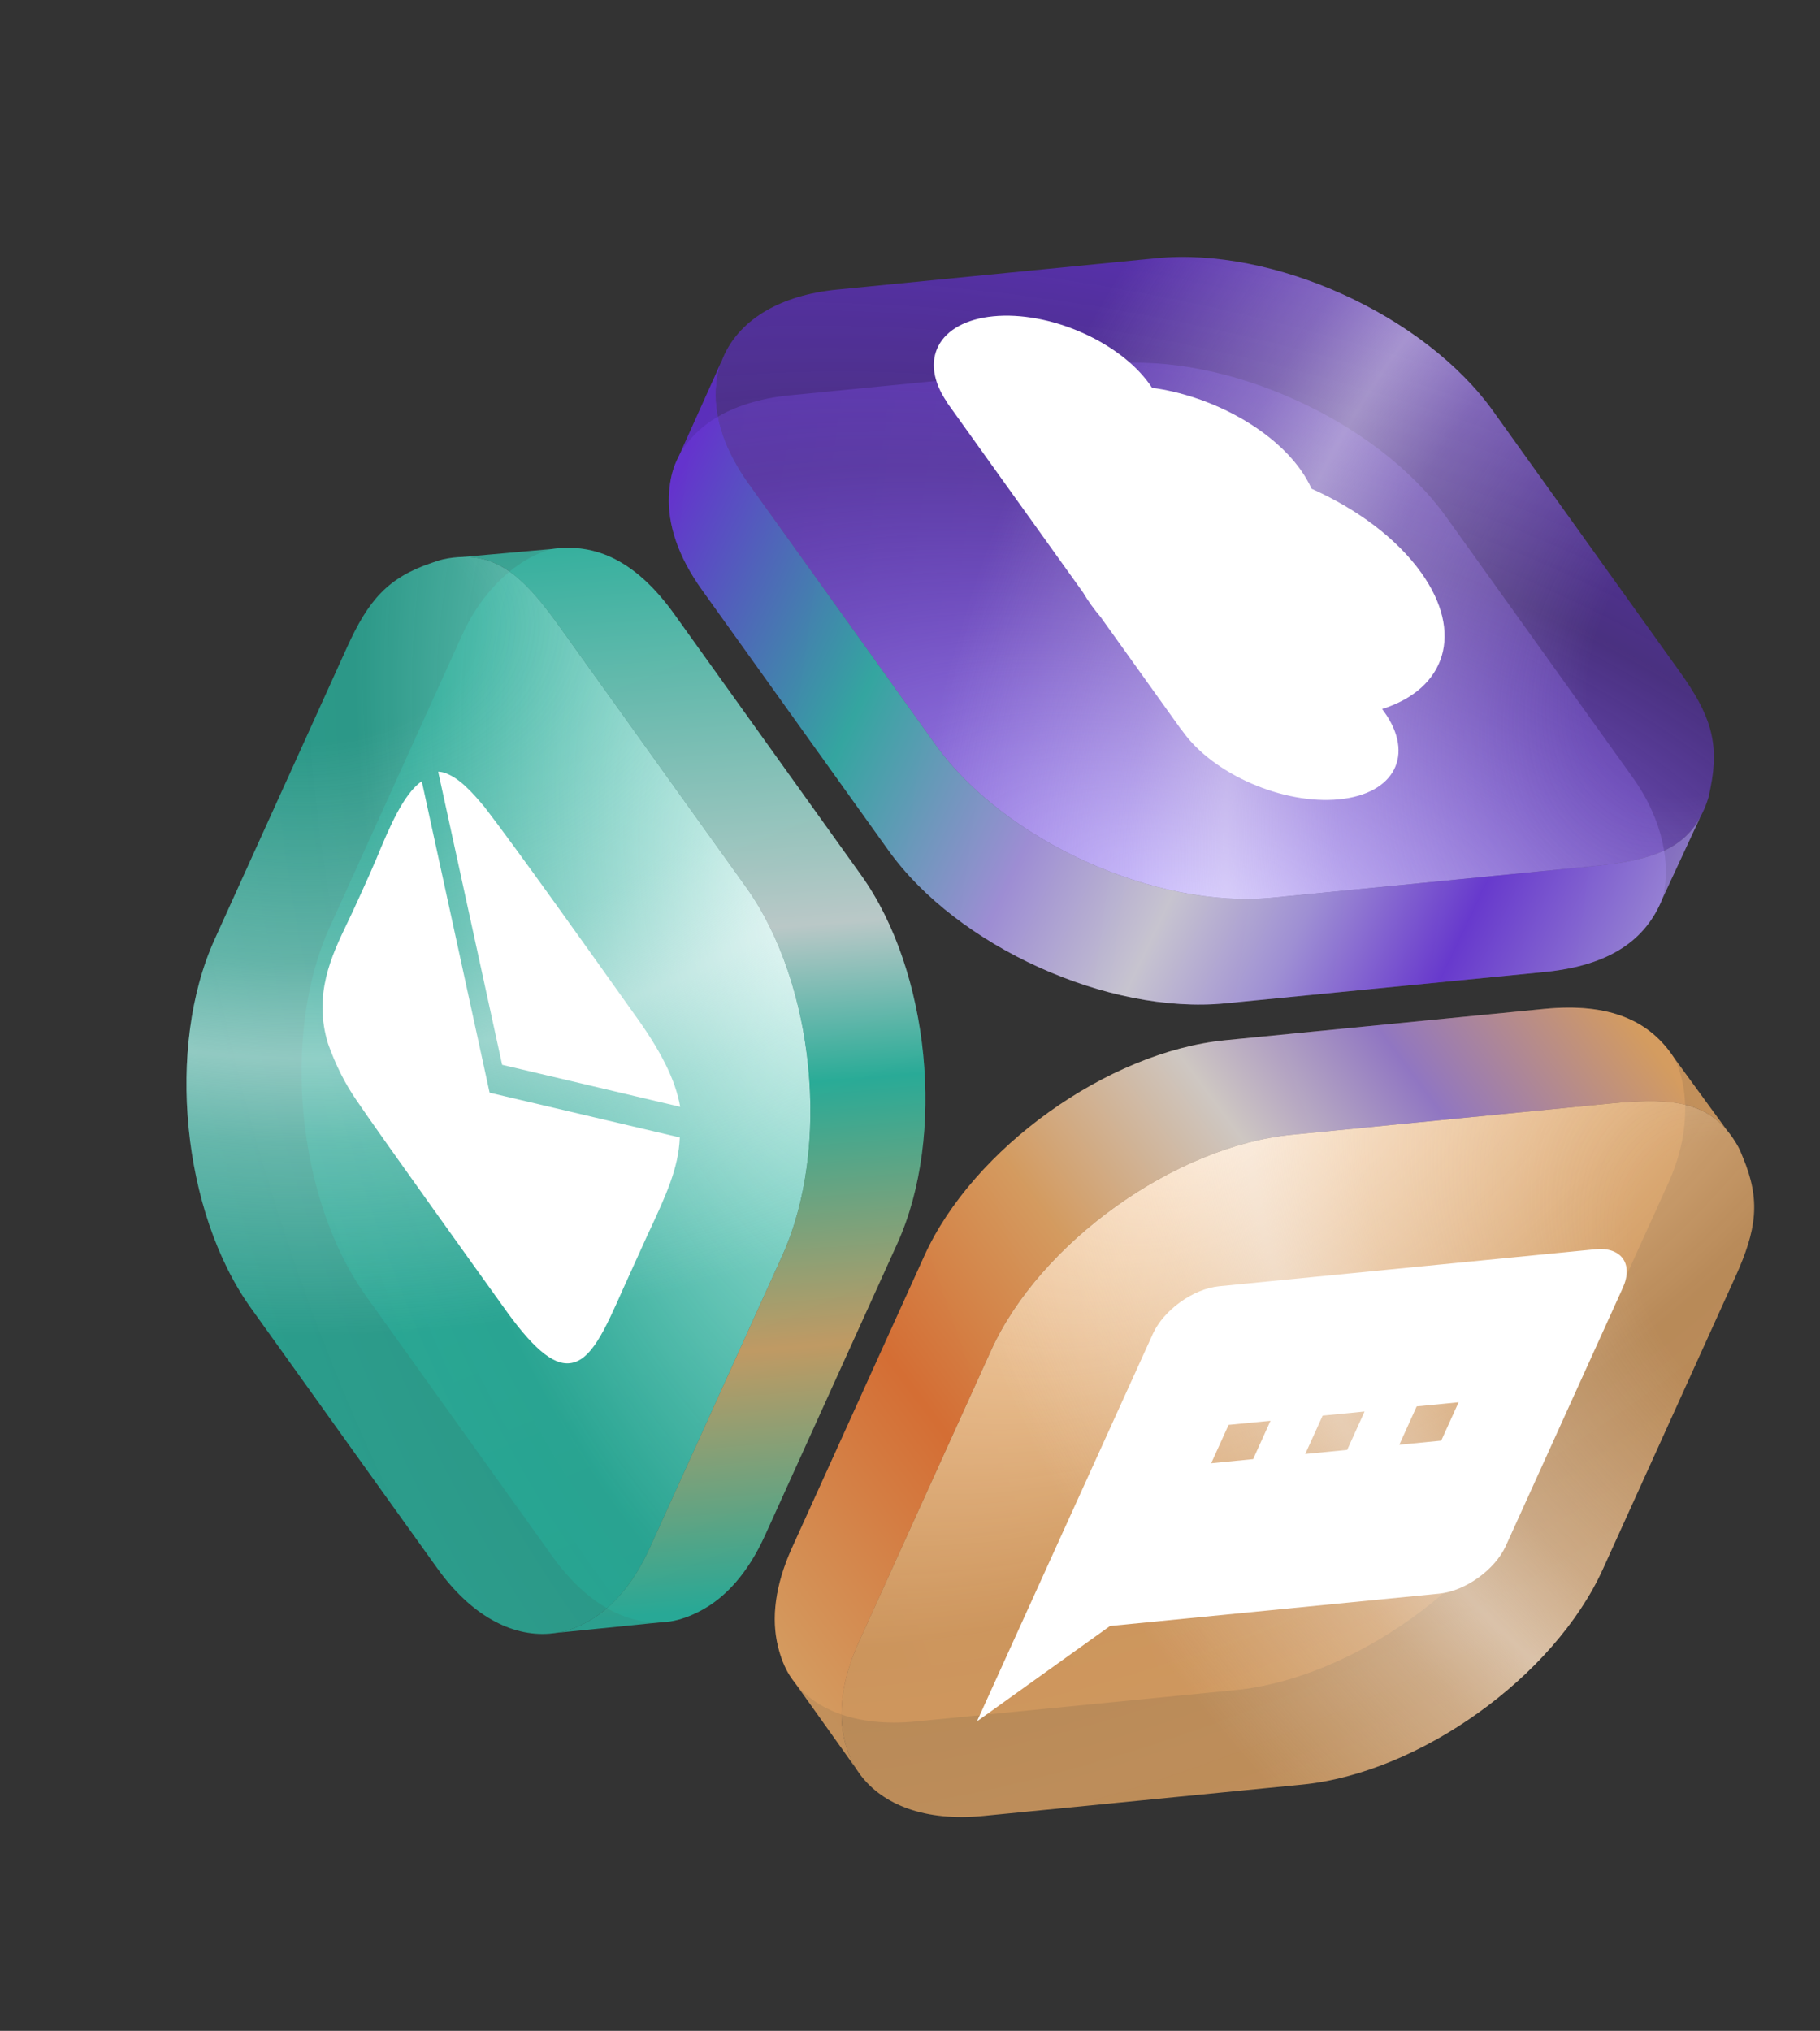 <svg width="303" height="338" viewBox="0 0 303 338" fill="none" xmlns="http://www.w3.org/2000/svg">
<rect x="0" y="0" width="303" height="338" fill="#333333" stroke="none"/>
<path opacity="0.3" d="M277.783 196.834C281.354 188.96 281.282 181.197 278.723 176.085C274.693 169.906 268.019 166.844 257.075 167.919L203.982 173.134C184.433 175.054 162.011 191.113 153.9 209.003L131.87 257.59C129.015 263.885 128.389 269.402 129.53 274.041C129.955 275.767 130.582 277.462 131.496 278.887C135.106 284.517 142.468 287.498 152.578 286.505L205.671 281.29C225.22 279.37 247.642 263.311 255.753 245.421L277.783 196.834Z" fill="url(#paint0_linear_3043_12326)"/>
<path d="M288.89 212.564C292.46 204.691 293.173 199.784 290.145 192.57C289.865 191.901 289.721 191.483 289.376 190.844C288.832 189.836 288.178 188.924 287.538 188.15C283.294 183.02 276.98 182.785 268.181 183.649L215.088 188.865C195.54 190.785 173.117 206.844 165.006 224.733L142.976 273.321C140.122 279.616 139.495 285.133 140.637 289.771C140.983 291.18 141.455 292.477 142.13 293.689C142.457 294.278 142.823 294.842 143.226 295.379C147.024 300.445 154.12 303.175 163.685 302.235L216.778 297.02C236.326 295.1 258.749 279.041 266.86 261.152L288.89 212.564Z" fill="url(#paint1_radial_3043_12326)"/>
<path d="M288.89 212.564C292.46 204.691 293.173 199.784 290.145 192.57C289.865 191.901 289.721 191.483 289.376 190.844C288.832 189.836 288.178 188.924 287.538 188.15C283.294 183.02 276.98 182.785 268.181 183.649L215.088 188.865C195.54 190.785 173.117 206.844 165.006 224.733L142.976 273.321C140.122 279.616 139.495 285.133 140.637 289.771C140.983 291.18 141.455 292.477 142.13 293.689C142.457 294.278 142.823 294.842 143.226 295.379C147.024 300.445 154.12 303.175 163.685 302.235L216.778 297.02C236.326 295.1 258.749 279.041 266.86 261.152L288.89 212.564Z" fill="url(#paint2_radial_3043_12326)"/>
<path opacity="0.7" fill-rule="evenodd" clip-rule="evenodd" d="M287.537 188.15C283.293 183.02 276.98 182.785 268.181 183.65L215.088 188.865C195.54 190.785 173.117 206.844 165.006 224.733L142.976 273.321C140.122 279.616 139.495 285.133 140.636 289.772C140.983 291.18 141.455 292.478 142.129 293.689C142.257 293.919 142.391 294.144 142.53 294.366L132.369 280.104C132.057 279.714 131.767 279.308 131.497 278.887C130.583 277.462 129.955 275.766 129.53 274.04C128.389 269.402 129.016 263.885 131.87 257.59L153.9 209.002C162.011 191.113 184.434 175.054 203.982 173.133L257.075 167.918C268.02 166.843 274.693 169.905 278.724 176.084L278.724 176.085L278.725 176.081L287.537 188.151L287.537 188.15Z" fill="url(#paint3_linear_3043_12326)"/>
<path fill-rule="evenodd" clip-rule="evenodd" d="M162.657 286.49L191.932 222.004C193.727 218.046 198.645 214.499 202.971 214.074L265.603 207.922C269.928 207.497 271.978 210.359 270.183 214.318L250.692 257.306C248.897 261.264 243.94 264.814 239.615 265.239L184.812 270.622L162.657 286.49ZM201.651 243.53L208.629 242.844L211.524 236.459L204.546 237.144L201.651 243.53ZM217.309 241.992L224.287 241.306L227.182 234.921L220.204 235.606L217.309 241.992ZM239.945 239.768L232.967 240.454L235.862 234.068L242.84 233.382L239.945 239.768Z" fill="white"/>
<path opacity="0.3" d="M76.91 105.757C80.481 97.883 86.367 92.821 91.898 91.377C99.202 90.337 105.903 93.339 112.306 102.28L143.369 145.652C154.806 161.621 157.502 189.069 149.391 206.959L127.361 255.546C124.507 261.841 120.77 265.948 116.529 268.146C114.951 268.964 113.262 269.609 111.588 269.861C104.974 270.855 97.88 267.282 91.966 259.023L60.902 215.651C49.465 199.682 46.769 172.234 54.88 154.344L76.91 105.757Z" fill="url(#paint4_linear_3043_12326)"/>
<path d="M57.761 107.77C61.331 99.896 64.552 96.127 71.973 93.65C72.662 93.421 73.071 93.253 73.779 93.091C74.895 92.837 76.013 92.728 77.016 92.699C83.672 92.51 88.009 97.105 93.157 104.293L124.22 147.665C135.657 163.634 138.353 191.083 130.242 208.972L108.212 257.559C105.357 263.854 101.62 267.961 97.38 270.159C96.092 270.827 94.804 271.327 93.449 271.618C92.79 271.759 92.125 271.856 91.455 271.907C85.142 272.389 78.413 268.85 72.816 261.036L41.753 217.664C30.316 201.695 27.62 174.246 35.731 156.357L57.761 107.77Z" fill="url(#paint5_radial_3043_12326)"/>
<path d="M57.761 107.77C61.331 99.896 64.552 96.127 71.973 93.65C72.662 93.421 73.071 93.253 73.779 93.091C74.895 92.837 76.013 92.728 77.016 92.699C83.672 92.51 88.009 97.105 93.157 104.293L124.22 147.665C135.657 163.634 138.353 191.083 130.242 208.972L108.212 257.559C105.357 263.854 101.62 267.961 97.38 270.159C96.092 270.827 94.804 271.327 93.449 271.618C92.79 271.759 92.125 271.856 91.455 271.907C85.142 272.389 78.413 268.85 72.816 261.036L41.753 217.664C30.316 201.695 27.62 174.246 35.731 156.357L57.761 107.77Z" fill="url(#paint6_radial_3043_12326)"/>
<path opacity="0.7" fill-rule="evenodd" clip-rule="evenodd" d="M77.016 92.7C83.671 92.511 88.008 97.106 93.156 104.293L124.219 147.666C135.657 163.635 138.353 191.083 130.241 208.972L108.211 257.56C105.357 263.855 101.62 267.961 97.379 270.16C96.092 270.827 94.804 271.327 93.449 271.618C93.192 271.673 92.934 271.721 92.676 271.763L110.099 270.008C110.598 269.985 111.095 269.936 111.589 269.862C113.264 269.61 114.953 268.965 116.531 268.147C120.771 265.949 124.508 261.842 127.363 255.547L149.393 206.959C157.504 189.07 154.808 161.622 143.371 145.653L112.308 102.28C105.904 93.34 99.204 90.338 91.9 91.378L91.899 91.378L91.901 91.374L77.016 92.699L77.016 92.7Z" fill="url(#paint7_linear_3043_12326)"/>
<path opacity="0.3" d="M271.815 129.38C276.849 136.408 278.29 144.037 276.775 149.549C274.024 156.394 268.073 160.696 257.129 161.771L204.036 166.987C184.487 168.907 159.369 157.518 147.932 141.549L116.869 98.176C112.844 92.557 111.156 87.267 111.373 82.495C111.453 80.72 111.739 78.934 112.358 77.359C114.804 71.134 121.445 66.778 131.555 65.784L184.648 60.569C204.197 58.649 229.315 70.038 240.752 86.007L271.815 129.38Z" fill="url(#paint8_linear_3043_12326)"/>
<path d="M279.649 111.789C284.683 118.817 286.337 123.491 284.771 131.156C284.626 131.868 284.566 132.306 284.352 132.999C284.015 134.093 283.55 135.116 283.073 135.999C279.909 141.857 273.762 143.316 264.963 144.18L211.87 149.396C192.321 151.316 167.202 139.926 155.766 123.958L124.703 80.585C120.678 74.966 118.99 69.676 119.207 64.904C119.273 63.455 119.483 62.09 119.909 60.771C120.116 60.13 120.365 59.505 120.656 58.899C123.395 53.192 129.824 49.133 139.389 48.194L192.482 42.978C212.03 41.058 237.149 52.447 248.586 68.416L279.649 111.789Z" fill="url(#paint9_radial_3043_12326)"/>
<path d="M279.649 111.789C284.683 118.817 286.337 123.491 284.771 131.156C284.626 131.868 284.566 132.306 284.352 132.999C284.015 134.093 283.55 135.116 283.073 135.999C279.909 141.857 273.762 143.316 264.963 144.18L211.87 149.396C192.321 151.316 167.202 139.926 155.766 123.958L124.703 80.585C120.678 74.966 118.99 69.676 119.207 64.904C119.273 63.455 119.483 62.09 119.909 60.771C120.116 60.13 120.365 59.505 120.656 58.899C123.395 53.192 129.824 49.133 139.389 48.194L192.482 42.978C212.03 41.058 237.149 52.447 248.586 68.416L279.649 111.789Z" fill="url(#paint10_radial_3043_12326)"/>
<path opacity="0.7" fill-rule="evenodd" clip-rule="evenodd" d="M283.072 135.999C279.908 141.857 273.761 143.316 264.962 144.18L211.869 149.395C192.321 151.316 167.202 139.926 155.765 123.957L124.702 80.585C120.677 74.966 118.989 69.676 119.206 64.904C119.272 63.455 119.482 62.09 119.908 60.771C119.989 60.521 120.076 60.273 120.169 60.029L112.978 75.995C112.748 76.439 112.542 76.894 112.359 77.359C111.74 78.935 111.454 80.72 111.373 82.496C111.157 87.267 112.845 92.557 116.869 98.177L147.932 141.549C159.369 157.518 184.488 168.907 204.036 166.987L257.129 161.772C268.074 160.697 274.024 156.395 276.775 149.55L276.775 149.549L276.777 149.552L283.073 135.999L283.072 135.999Z" fill="url(#paint11_linear_3043_12326)"/>
<path fill-rule="evenodd" clip-rule="evenodd" d="M105.529 168.685C110.054 174.93 112.439 179.67 113.248 184.215L83.603 177.221L72.954 128.437C73.318 128.449 73.684 128.513 74.048 128.628C76.475 129.474 78.564 131.796 80.678 134.321C85.889 141.061 98.681 159.056 103.687 166.098C104.573 167.345 105.215 168.248 105.529 168.685ZM113.178 189.314C112.993 194.384 110.866 198.969 108.066 204.99L108.069 204.957L103.817 214.335L103.795 214.384C100.67 221.432 98.415 226.518 94.869 226.882C91.966 227.191 88.59 224.296 83.625 217.252C81.862 214.81 62.837 188.302 59.31 183.06C57.46 180.387 55.869 177.218 54.614 173.701C52.111 165.558 55.223 159.049 57.732 153.802L57.75 153.763C58.5 152.266 61.653 145.364 62.651 142.953L62.688 142.865C64.745 137.914 67.156 132.109 70.225 130.027L81.52 181.865L113.178 189.314Z" fill="white"/>
<path fill-rule="evenodd" clip-rule="evenodd" d="M157.724 67.016C152.808 59.955 156.19 53.541 165.363 52.64C174.618 51.731 186.264 56.779 191.375 63.915C191.525 64.124 191.667 64.332 191.802 64.539C201.426 65.838 211.516 71.177 216.507 78.145C217.28 79.225 217.894 80.292 218.356 81.337C225.854 84.677 232.501 89.574 236.593 95.287C243.792 105.338 240.736 114.646 230.106 118.01C230.223 118.162 230.337 118.316 230.448 118.471C235.558 125.607 232.198 132.128 222.943 133.038C213.688 133.947 202.042 128.899 196.931 121.763C196.885 121.699 196.84 121.635 196.796 121.571L196.759 121.575L183.241 102.7C182.681 102.04 182.153 101.367 181.663 100.682C181.173 99.998 180.73 99.316 180.334 98.64L157.687 67.02L157.724 67.016Z" fill="white"/>
<defs>
<linearGradient id="paint0_linear_3043_12326" x1="276.281" y1="171.883" x2="-1.048" y2="268.487" gradientUnits="userSpaceOnUse">
<stop stop-color="#FFB86C"/>
<stop offset="1" stop-color="#F28C53"/>
</linearGradient>
<radialGradient id="paint1_radial_3043_12326" cx="0" cy="0" r="1" gradientUnits="userSpaceOnUse" gradientTransform="translate(203.502 188.569) rotate(62.651) scale(139.758 283.783)">
<stop stop-color="#FFE3C5"/>
<stop offset="0.478" stop-color="#FFB86C" stop-opacity="0.65"/>
<stop offset="0.858" stop-color="#FFB86C" stop-opacity="0.7"/>
</radialGradient>
<radialGradient id="paint2_radial_3043_12326" cx="0" cy="0" r="1" gradientUnits="userSpaceOnUse" gradientTransform="translate(296.687 215.914) rotate(47.564) scale(175.361 117.813)">
<stop offset="0.165" stop-color="#F7F7F9" stop-opacity="0"/>
<stop offset="0.475" stop-color="#F7F7F9" stop-opacity="0.275"/>
<stop offset="0.61" stop-color="#F7F7F9" stop-opacity="0.5"/>
<stop offset="0.73" stop-color="#F7F7F9" stop-opacity="0.288"/>
<stop offset="1" stop-color="#F7F7F9" stop-opacity="0"/>
</radialGradient>
<linearGradient id="paint3_linear_3043_12326" x1="394.634" y1="199.27" x2="188.391" y2="352.897" gradientUnits="userSpaceOnUse">
<stop offset="0.315" stop-color="#FFB86C"/>
<stop offset="0.45" stop-color="#9F82F8"/>
<stop offset="0.563" stop-color="#F7F7F9"/>
<stop offset="0.694" stop-color="#FFB86C"/>
<stop offset="0.831" stop-color="#FF792F"/>
<stop offset="1" stop-color="#FFB86C"/>
</linearGradient>
<linearGradient id="paint4_linear_3043_12326" x1="96.668" y1="90.445" x2="206.751" y2="362.705" gradientUnits="userSpaceOnUse">
<stop stop-color="#28CEB5"/>
<stop offset="1" stop-color="#007362"/>
</linearGradient>
<radialGradient id="paint5_radial_3043_12326" cx="0" cy="0" r="1" gradientUnits="userSpaceOnUse" gradientTransform="translate(132.077 156.186) rotate(166.129) scale(139.758 283.783)">
<stop stop-color="#CCF2EC"/>
<stop offset="0.478" stop-color="#28CEB5" stop-opacity="0.65"/>
<stop offset="0.858" stop-color="#28CEB5" stop-opacity="0.7"/>
</radialGradient>
<radialGradient id="paint6_radial_3043_12326" cx="0" cy="0" r="1" gradientUnits="userSpaceOnUse" gradientTransform="translate(50.103 104.112) rotate(-178.784) scale(175.361 117.813)">
<stop offset="0.165" stop-color="#F7F7F9" stop-opacity="0"/>
<stop offset="0.475" stop-color="#F7F7F9" stop-opacity="0.275"/>
<stop offset="0.61" stop-color="#F7F7F9" stop-opacity="0.5"/>
<stop offset="0.73" stop-color="#F7F7F9" stop-opacity="0.288"/>
<stop offset="1" stop-color="#F7F7F9" stop-opacity="0"/>
</radialGradient>
<linearGradient id="paint7_linear_3043_12326" x1="-1.919" y1="19.47" x2="18.43" y2="275.836" gradientUnits="userSpaceOnUse">
<stop offset="0.283" stop-color="#28CEB5"/>
<stop offset="0.511" stop-color="#CCF2EC"/>
<stop offset="0.563" stop-color="#F7F7F9"/>
<stop offset="0.665" stop-color="#28CEB5"/>
<stop offset="0.835" stop-color="#FFB86C"/>
<stop offset="1" stop-color="#28CEB5"/>
</linearGradient>
<linearGradient id="paint8_linear_3043_12326" x1="275.197" y1="154.146" x2="-15.628" y2="113.35" gradientUnits="userSpaceOnUse">
<stop stop-color="#BDAAFF"/>
<stop offset="1" stop-color="#6D2EF5"/>
</linearGradient>
<radialGradient id="paint9_radial_3043_12326" cx="0" cy="0" r="1" gradientUnits="userSpaceOnUse" gradientTransform="translate(200.562 151.94) rotate(-73.871) scale(139.758 283.783)">
<stop stop-color="#BDAAFF"/>
<stop offset="0.478" stop-color="#6D2EF5" stop-opacity="0.4"/>
<stop offset="0.858" stop-color="#6D2EF5" stop-opacity="0.7"/>
</radialGradient>
<radialGradient id="paint10_radial_3043_12326" cx="0" cy="0" r="1" gradientUnits="userSpaceOnUse" gradientTransform="translate(286.646 106.985) rotate(-58.784) scale(175.361 117.813)">
<stop offset="0.165" stop-color="#F7F7F9" stop-opacity="0"/>
<stop offset="0.475" stop-color="#F7F7F9" stop-opacity="0.275"/>
<stop offset="0.61" stop-color="#F7F7F9" stop-opacity="0.5"/>
<stop offset="0.73" stop-color="#F7F7F9" stop-opacity="0.288"/>
<stop offset="1" stop-color="#F7F7F9" stop-opacity="0"/>
</radialGradient>
<linearGradient id="paint11_linear_3043_12326" x1="385.958" y1="104.253" x2="153.765" y2="-6.307" gradientUnits="userSpaceOnUse">
<stop offset="0.28" stop-color="#BDAAFF"/>
<stop offset="0.415" stop-color="#6D2EF5"/>
<stop offset="0.511" stop-color="#BDAAFF"/>
<stop offset="0.595" stop-color="#F7F7F9"/>
<stop offset="0.694" stop-color="#BDAAFF"/>
<stop offset="0.831" stop-color="#28CEB5"/>
<stop offset="1" stop-color="#6D2EF5"/>
</linearGradient>
</defs>
</svg>
